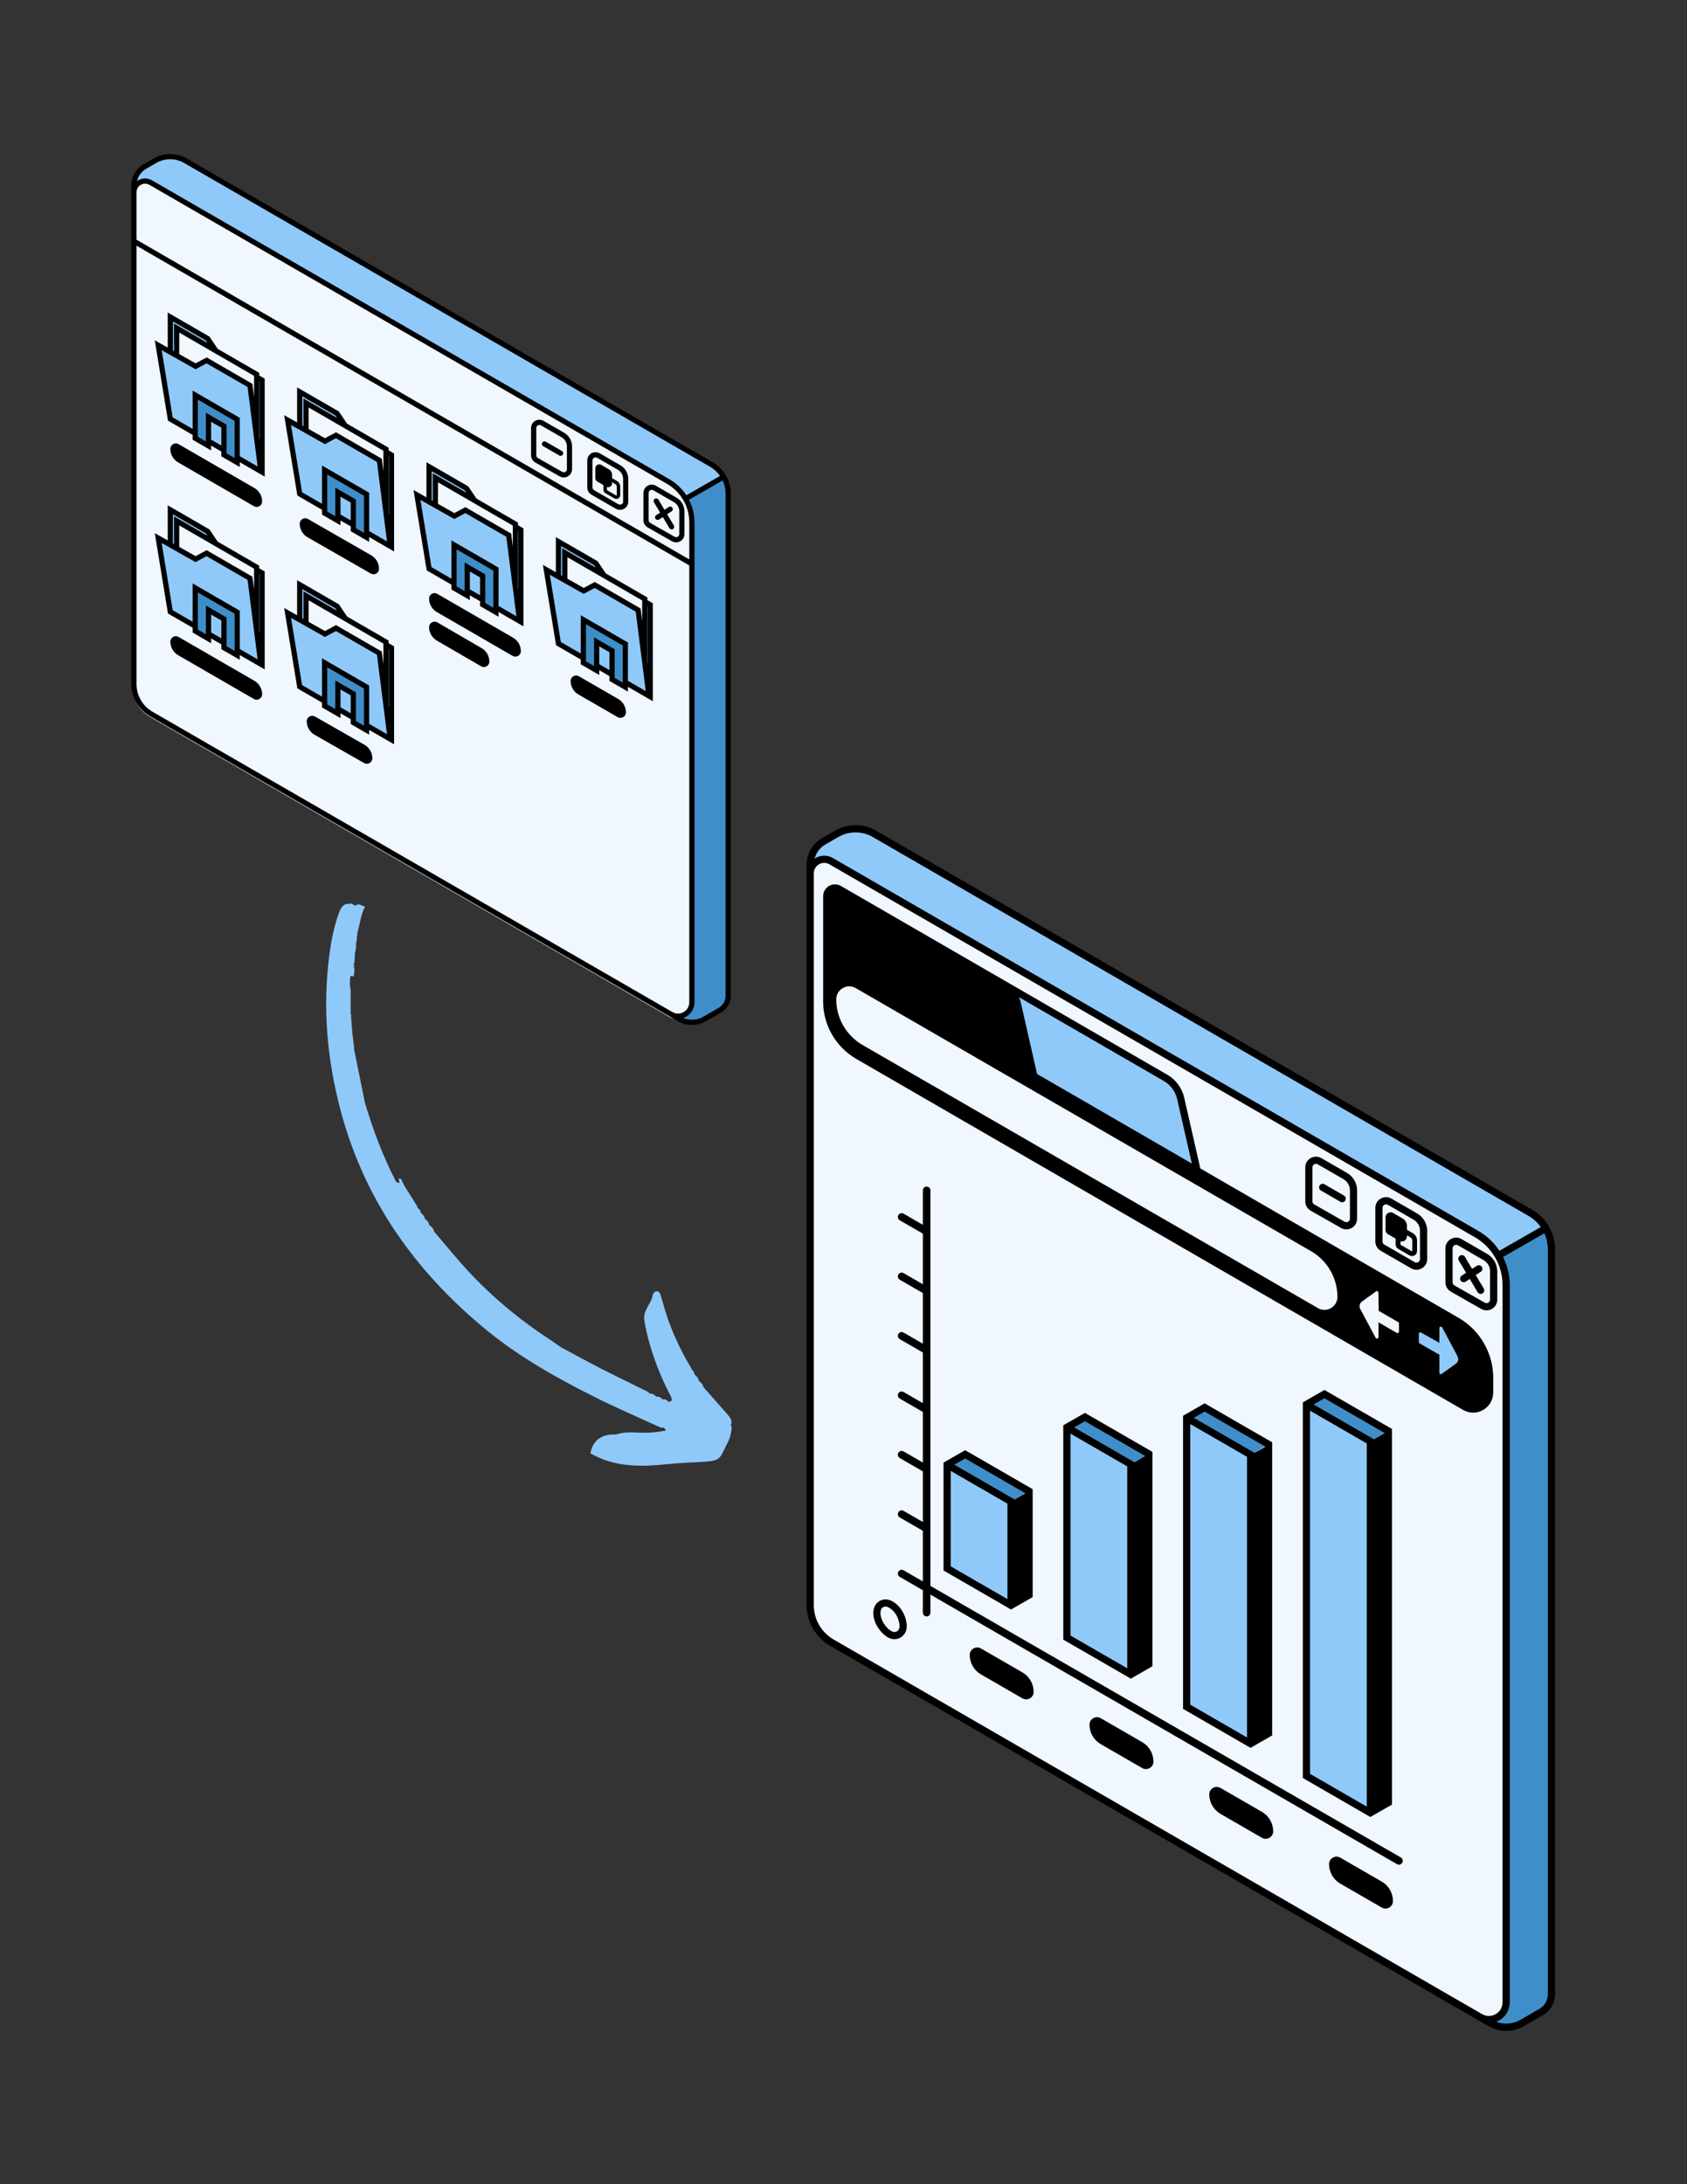 <?xml version="1.0" encoding="UTF-8"?> <svg xmlns="http://www.w3.org/2000/svg" xmlns:xlink="http://www.w3.org/1999/xlink" width="816" zoomAndPan="magnify" viewBox="0 0 612 792" height="1056" preserveAspectRatio="xMidYMid meet" version="1.0"><rect x="0" y="0" width="612" height="792" fill="#333333" stroke="none"/><defs><clipPath id="2811018526"><path d="M 47.637 55.25 L 265.137 55.25 L 265.137 371.75 L 47.637 371.75 Z M 47.637 55.25 " clip-rule="nonzero"></path></clipPath><clipPath id="e5b0867b88"><path d="M 292.625 299 L 564.125 299 L 564.125 736.461 L 292.625 736.461 Z M 292.625 299 " clip-rule="nonzero"></path></clipPath><clipPath id="5c75e5e9d2"><path d="M 118 327 L 266 327 L 266 532 L 118 532 Z M 118 327 " clip-rule="nonzero"></path></clipPath><clipPath id="6586988a66"><path d="M 128.555 323.832 L 282.203 514.027 L 228.527 557.387 L 74.883 367.195 Z M 128.555 323.832 " clip-rule="nonzero"></path></clipPath><clipPath id="6e57f217e6"><path d="M 128.555 323.832 L 282.203 514.027 L 228.527 557.387 L 74.883 367.195 Z M 128.555 323.832 " clip-rule="nonzero"></path></clipPath><clipPath id="49e6620b24"><path d="M 127 372 L 128 372 L 128 374 L 127 374 Z M 127 372 " clip-rule="nonzero"></path></clipPath><clipPath id="a871879ee8"><path d="M 128.555 323.832 L 282.203 514.027 L 228.527 557.387 L 74.883 367.195 Z M 128.555 323.832 " clip-rule="nonzero"></path></clipPath><clipPath id="290b61fb82"><path d="M 128.555 323.832 L 282.203 514.027 L 228.527 557.387 L 74.883 367.195 Z M 128.555 323.832 " clip-rule="nonzero"></path></clipPath></defs><path fill="#3f8ec9" d="M 262.535 172.902 C 263.59 174.727 264.172 176.824 264.172 179.004 L 264.172 361.066 C 264.172 362.676 263.527 364.191 262.422 365.305 C 262.055 365.676 261.633 366 261.172 366.27 L 255.633 369.469 C 255.094 369.777 254.535 370.027 253.957 370.227 C 252.809 370.609 251.598 370.77 250.402 370.691 C 249.008 370.605 247.625 370.191 246.375 369.473 L 237.09 364.109 L 154.348 235.758 C 156.582 234.23 158.641 232.473 160.391 230.344 C 164.59 225.254 166.523 218.66 170.273 213.23 C 182.84 195.047 211.809 194.414 224.094 176.035 L 244.648 183.234 Z M 262.535 172.902 " fill-opacity="1" fill-rule="nonzero"></path><path fill="#8fc9f9" d="M 154.348 235.758 L 48.578 71.684 L 48.578 67.191 C 48.578 64.754 49.715 62.473 51.617 61.008 C 51.887 60.801 52.176 60.605 52.473 60.434 L 56.219 58.266 C 57.07 57.773 57.98 57.402 58.91 57.156 C 59.375 57.031 59.844 56.941 60.316 56.879 C 60.559 56.848 60.793 56.82 61.031 56.809 C 61.273 56.797 61.504 56.781 61.746 56.781 C 61.984 56.781 62.227 56.789 62.457 56.809 C 64.125 56.914 65.773 57.402 67.27 58.266 L 258.062 168.43 C 259.953 169.523 261.48 171.07 262.527 172.895 L 244.637 183.223 L 224.082 176.023 C 211.797 194.402 182.836 195.031 170.262 213.215 C 166.512 218.648 164.578 225.242 160.379 230.332 C 158.637 232.473 156.582 234.234 154.348 235.758 Z M 154.348 235.758 " fill-opacity="1" fill-rule="nonzero"></path><path fill="#f0f7fe" d="M 250.996 189.438 L 250.996 204.477 L 250.484 364.453 C 250.484 368.324 246.297 370.742 242.945 368.805 L 54.324 259.891 C 50.453 257.656 48.066 253.523 48.066 249.055 L 48.578 87.461 L 48.578 69.719 C 48.578 66.594 51.961 64.641 54.664 66.199 L 242.453 174.625 C 247.738 177.684 250.996 183.328 250.996 189.438 Z M 250.996 189.438 " fill-opacity="1" fill-rule="nonzero"></path><path fill="#8fc9f9" d="M 93.105 136.691 L 95.09 137.836 L 95.09 171.184 L 61.797 151.934 L 57.398 125.172 L 61.797 127.648 L 61.797 114.945 L 75.344 122.773 L 78.375 127.281 L 86.055 135.371 Z M 179.918 189.664 L 172.238 181.574 L 169.207 177.062 L 155.66 169.238 L 155.66 181.953 L 151.266 179.477 L 155.66 206.238 L 188.953 225.488 L 188.953 192.141 L 186.973 190.996 Z M 235.891 219.281 L 233.906 218.137 L 226.852 216.809 L 219.172 208.719 L 216.141 204.211 L 202.598 196.383 L 202.598 209.098 L 198.199 206.621 L 202.598 233.383 L 235.891 252.633 Z M 132.98 162.52 L 125.301 154.43 L 122.27 149.918 L 108.727 142.094 L 108.727 154.809 L 104.328 152.332 L 108.727 179.09 L 142.02 198.344 L 142.02 164.996 L 140.035 163.852 Z M 86.047 205.289 L 78.367 197.199 L 75.336 192.691 L 61.789 184.863 L 61.789 197.578 L 57.395 195.102 L 61.789 221.863 L 95.082 241.113 L 95.082 207.766 L 93.105 206.609 Z M 132.98 232.438 L 125.301 224.344 L 122.27 219.836 L 108.727 212.012 L 108.727 224.723 L 104.328 222.25 L 108.727 249.008 L 142.02 268.262 L 142.02 234.91 L 140.035 233.77 Z M 132.98 232.438 " fill-opacity="1" fill-rule="nonzero"></path><path fill="#f0f7fe" d="M 64.09 118.969 L 93.105 135.746 L 93.105 157.004 L 90.695 139.77 L 74.965 130.672 L 70.945 132.82 L 64.09 128.949 Z M 157.953 183.246 L 164.812 187.117 L 168.828 184.973 L 184.559 194.066 L 186.973 211.305 L 186.973 190.043 L 157.953 173.27 Z M 204.887 200.406 L 204.887 210.395 L 211.746 214.266 L 215.762 212.117 L 231.496 221.211 L 233.906 238.449 L 233.906 217.188 Z M 111.023 156.102 L 117.883 159.973 L 121.898 157.824 L 137.629 166.922 L 140.043 184.156 L 140.043 162.898 L 111.023 146.121 C 111.023 146.121 111.023 156.102 111.023 156.102 Z M 64.09 198.875 L 70.945 202.746 L 74.965 200.598 L 90.695 209.691 L 93.105 226.922 L 93.105 205.664 L 64.09 188.887 Z M 111.023 226.02 L 117.883 229.891 L 121.898 227.742 L 137.629 236.84 L 140.043 254.074 L 140.043 232.816 L 111.023 216.039 C 111.023 216.039 111.023 226.02 111.023 226.02 Z M 111.023 226.02 " fill-opacity="1" fill-rule="nonzero"></path><path fill="#3f8ec9" d="M 86.047 152.07 L 86.047 167.703 L 81.234 164.926 L 81.234 154.535 L 75.641 151.301 C 75.641 151.301 75.641 156.949 75.641 161.691 L 70.828 158.91 C 70.828 157.84 70.828 143.281 70.828 143.281 Z M 164.699 197.566 C 164.699 197.566 164.699 212.129 164.699 213.199 L 169.512 215.977 C 169.512 211.234 169.512 205.586 169.512 205.586 L 175.105 208.82 L 175.105 219.211 L 179.918 221.988 L 179.918 206.363 Z M 211.633 224.711 C 211.633 224.711 211.633 239.277 211.633 240.344 L 216.445 243.121 C 216.445 238.379 216.445 232.734 216.445 232.734 L 222.039 235.965 L 222.039 246.355 L 226.852 249.137 L 226.852 233.504 Z M 117.762 170.418 C 117.762 170.418 117.762 184.984 117.762 186.051 L 122.574 188.832 C 122.574 184.086 122.574 178.441 122.574 178.441 L 128.168 181.676 L 128.168 192.066 L 132.98 194.844 L 132.98 179.211 Z M 70.832 213.191 C 70.832 213.191 70.832 227.758 70.832 228.824 L 75.645 231.602 C 75.645 226.859 75.645 221.211 75.645 221.211 L 81.242 224.445 L 81.242 234.836 L 86.055 237.613 L 86.055 221.984 Z M 117.762 240.336 C 117.762 240.336 117.762 254.902 117.762 255.969 L 122.574 258.75 C 122.574 254.004 122.574 248.359 122.574 248.359 L 128.168 251.594 L 128.168 261.98 L 132.98 264.762 L 132.98 249.129 Z M 117.762 240.336 " fill-opacity="1" fill-rule="nonzero"></path><g clip-path="url(#2811018526)"><path fill="#000000" d="M 258.539 167.621 L 67.746 57.461 C 64.043 55.324 59.453 55.324 55.75 57.461 L 52.008 59.617 C 49.309 61.18 47.637 64.078 47.637 67.191 L 47.637 248.043 C 47.637 252.836 50.215 257.301 54.363 259.695 L 236.609 364.926 L 245.895 370.289 C 247.465 371.199 249.234 371.652 250.996 371.652 C 252.758 371.652 254.527 371.199 256.098 370.289 L 261.637 367.094 C 263.777 365.855 265.113 363.551 265.113 361.074 L 265.113 179.008 C 265.113 174.324 262.59 169.965 258.539 167.621 Z M 52.949 61.25 L 56.691 59.09 C 59.812 57.289 63.684 57.289 66.797 59.09 L 257.59 169.25 C 259.047 170.09 260.27 171.242 261.195 172.578 L 248.996 179.59 C 247.473 177.246 245.406 175.25 242.914 173.812 L 55.141 65.387 C 53.574 64.48 51.703 64.48 50.137 65.387 C 49.984 65.473 49.848 65.574 49.703 65.676 C 50.125 63.84 51.281 62.215 52.949 61.25 Z M 49.52 69.719 C 49.52 68.594 50.102 67.582 51.078 67.02 C 51.566 66.738 52.102 66.598 52.637 66.598 C 53.176 66.598 53.707 66.738 54.199 67.02 L 241.984 175.445 C 246.969 178.328 250.062 183.684 250.062 189.438 L 250.062 202.848 L 49.52 86.918 Z M 49.52 248.043 L 49.52 89.09 L 250.055 205.02 L 250.055 363.441 C 250.055 364.918 249.293 366.238 248.016 366.977 C 246.734 367.719 245.211 367.719 243.93 366.977 L 55.305 258.066 C 51.734 256.008 49.52 252.168 49.52 248.043 Z M 263.23 361.074 C 263.23 362.879 262.258 364.559 260.695 365.461 L 255.16 368.66 C 252.898 369.965 250.156 370.117 247.781 369.121 C 248.188 368.988 248.578 368.828 248.957 368.609 C 250.828 367.527 251.945 365.594 251.945 363.441 L 251.945 189.438 C 251.945 186.539 251.238 183.727 249.949 181.219 L 262.148 174.211 C 262.844 175.688 263.23 177.324 263.23 179.004 Z M 234.949 191.238 L 243.789 196.27 C 244.258 196.535 244.77 196.668 245.281 196.668 C 245.805 196.668 246.324 196.531 246.797 196.258 C 247.738 195.707 248.301 194.734 248.301 193.648 L 248.301 185.426 C 248.301 183.387 247.203 181.484 245.434 180.461 L 237.949 176.137 C 237 175.594 235.879 175.594 234.93 176.137 C 233.988 176.68 233.422 177.656 233.422 178.75 L 233.422 188.609 C 233.426 189.695 234.008 190.699 234.949 191.238 Z M 235.309 178.75 C 235.309 178.156 235.707 177.867 235.879 177.773 C 235.98 177.715 236.188 177.613 236.453 177.613 C 236.621 177.613 236.812 177.652 237.016 177.773 L 244.5 182.098 C 245.688 182.781 246.426 184.062 246.426 185.434 L 246.426 193.656 C 246.426 194.242 246.031 194.539 245.863 194.637 C 245.691 194.734 245.242 194.934 244.73 194.641 L 235.891 189.609 C 235.535 189.406 235.316 189.027 235.316 188.621 Z M 194.184 167.699 L 203.027 172.73 C 203.492 172.996 204.004 173.129 204.516 173.129 C 205.039 173.129 205.559 172.992 206.031 172.719 C 206.973 172.168 207.535 171.195 207.535 170.109 L 207.535 161.887 C 207.535 159.848 206.438 157.945 204.668 156.922 L 197.176 152.602 C 196.238 152.059 195.105 152.059 194.16 152.602 C 193.211 153.145 192.648 154.125 192.648 155.219 L 192.648 165.078 C 192.66 166.156 193.25 167.16 194.184 167.699 Z M 194.543 155.219 C 194.543 154.625 194.941 154.332 195.113 154.238 C 195.215 154.176 195.422 154.082 195.688 154.082 C 195.859 154.082 196.047 154.117 196.25 154.238 L 203.738 158.566 C 204.926 159.246 205.664 160.527 205.664 161.898 L 205.664 170.121 C 205.664 170.711 205.273 171.008 205.102 171.102 C 204.934 171.203 204.484 171.398 203.973 171.109 L 195.133 166.074 C 194.777 165.871 194.555 165.492 194.555 165.09 L 194.555 155.219 Z M 214.551 179.363 L 223.391 184.473 C 223.867 184.746 224.383 184.883 224.902 184.883 C 225.418 184.883 225.938 184.746 226.41 184.473 C 227.359 183.93 227.922 182.949 227.922 181.859 L 227.922 173.66 C 227.922 171.621 226.82 169.719 225.055 168.695 L 217.57 164.375 C 216.629 163.832 215.5 163.824 214.551 164.375 C 213.605 164.918 213.043 165.898 213.043 166.988 L 213.043 176.754 C 213.043 177.82 213.621 178.828 214.551 179.363 Z M 214.93 166.984 C 214.93 166.391 215.328 166.102 215.5 166.004 C 215.598 165.941 215.809 165.848 216.074 165.848 C 216.242 165.848 216.434 165.887 216.637 166.004 L 224.125 170.332 C 225.312 171.012 226.051 172.297 226.051 173.668 L 226.051 181.863 C 226.051 182.457 225.652 182.75 225.484 182.844 C 225.312 182.945 224.859 183.141 224.352 182.844 L 215.512 177.734 C 215.164 177.531 214.941 177.152 214.941 176.754 L 214.941 166.984 Z M 216.668 174.59 L 218.922 175.891 L 218.922 177.633 C 218.922 178.133 219.188 178.594 219.621 178.844 L 222.906 180.738 C 223.129 180.867 223.367 180.93 223.605 180.93 C 223.848 180.93 224.086 180.867 224.309 180.738 C 224.742 180.488 225.008 180.031 225.008 179.527 L 225.008 176.488 C 225.008 175.629 224.547 174.836 223.809 174.406 L 222.055 173.395 L 222.055 172.234 C 222.055 171.375 221.594 170.578 220.855 170.148 L 218.074 168.543 C 217.641 168.293 217.113 168.293 216.68 168.543 C 216.242 168.797 215.977 169.25 215.977 169.758 L 215.977 173.383 C 215.965 173.875 216.238 174.336 216.668 174.59 Z M 223.172 175.492 C 223.523 175.695 223.746 176.078 223.746 176.488 L 223.746 179.535 C 223.746 179.602 223.707 179.641 223.676 179.66 C 223.645 179.68 223.594 179.691 223.531 179.66 L 220.246 177.766 C 220.203 177.738 220.18 177.695 220.18 177.641 L 220.18 176.586 C 220.328 176.641 220.488 176.68 220.645 176.68 C 220.887 176.68 221.125 176.617 221.348 176.488 C 221.781 176.238 222.047 175.781 222.047 175.277 L 222.047 174.848 Z M 239.477 185.883 L 237.25 182.148 C 236.984 181.699 237.129 181.125 237.57 180.859 L 237.578 180.859 C 238.023 180.594 238.602 180.738 238.863 181.184 L 241.055 184.852 L 242.621 183.836 C 243.059 183.551 243.641 183.676 243.922 184.113 C 244.207 184.547 244.082 185.129 243.645 185.414 L 242.023 186.469 L 244.461 190.543 C 244.727 190.992 244.582 191.566 244.137 191.832 C 243.691 192.098 243.113 191.949 242.852 191.508 L 240.449 187.492 L 239.086 188.383 C 238.648 188.668 238.07 188.539 237.785 188.105 C 237.5 187.668 237.629 187.086 238.062 186.805 Z M 202.918 165.172 L 197.059 161.793 C 196.609 161.535 196.453 160.957 196.711 160.504 C 196.969 160.055 197.543 159.898 197.992 160.156 L 203.852 163.535 C 204.301 163.793 204.461 164.367 204.199 164.824 C 203.941 165.273 203.367 165.43 202.918 165.172 Z M 94.047 135.203 L 78.973 126.484 L 76 122.066 L 60.848 113.312 L 60.848 126.043 L 56.148 123.391 L 60.93 152.527 L 69.887 157.707 L 69.887 159.449 L 76.578 163.32 L 76.578 161.578 L 80.293 163.727 L 80.293 165.469 L 86.988 169.34 L 86.988 167.598 L 96.023 172.82 L 96.023 137.293 L 94.043 136.148 Z M 92.16 143.875 L 91.566 139.188 L 74.98 129.602 L 70.961 131.746 L 65.027 128.398 L 65.027 120.598 L 92.168 136.289 L 92.168 143.875 Z M 62.73 116.578 L 74.68 123.48 L 75.262 124.344 L 63.148 117.336 L 63.148 127.34 L 62.738 127.105 L 62.738 116.578 Z M 76.578 159.406 L 76.578 152.93 L 80.293 155.078 L 80.293 161.551 Z M 85.105 166.074 L 82.176 164.383 L 82.176 153.992 L 74.699 149.664 L 74.699 160.055 L 71.77 158.363 L 71.77 144.902 L 85.105 152.613 Z M 69.887 141.637 L 69.887 155.531 L 62.648 151.344 L 58.645 126.965 L 70.934 133.895 L 74.945 131.754 L 89.816 140.348 L 93.461 169.156 L 86.992 165.418 L 86.992 151.523 Z M 94.145 138.387 L 94.145 159.562 L 94.043 158.781 L 94.043 138.328 Z M 64.613 167.652 C 62.871 166.645 61.797 164.781 61.797 162.766 C 61.797 161.238 63.449 160.281 64.777 161.047 L 92.273 176.945 C 94.016 177.953 95.09 179.816 95.09 181.832 C 95.09 183.359 93.434 184.316 92.109 183.551 Z M 187.914 189.492 L 172.84 180.777 L 169.863 176.355 L 154.715 167.602 L 154.715 180.336 L 150.016 177.684 L 154.797 206.82 L 163.75 211.996 L 163.75 213.742 L 170.445 217.613 L 170.445 215.871 L 174.156 218.016 L 174.156 219.762 L 180.852 223.633 L 180.852 221.887 L 189.891 227.113 L 189.891 191.586 L 187.906 190.441 Z M 186.031 198.172 L 185.438 193.48 L 168.848 183.891 L 164.824 186.039 L 158.895 182.691 L 158.895 174.891 L 186.031 190.582 Z M 156.602 170.867 L 168.551 177.773 L 169.133 178.637 L 157.012 171.633 L 157.012 181.637 L 156.602 181.402 Z M 170.449 213.695 L 170.449 207.223 L 174.164 209.371 L 174.164 215.844 Z M 178.977 220.367 L 176.047 218.672 L 176.047 208.285 L 168.57 203.957 L 168.57 214.348 L 165.641 212.656 L 165.641 199.195 L 178.977 206.906 Z M 163.758 195.938 L 163.758 209.832 L 156.52 205.645 L 152.516 181.266 L 164.805 188.191 L 168.816 186.051 L 183.688 194.648 L 187.324 223.453 L 180.859 219.715 L 180.859 205.82 Z M 188.016 192.676 L 188.016 213.859 L 187.914 213.078 L 187.914 192.625 Z M 188.953 236.117 C 188.953 237.648 187.301 238.602 185.973 237.836 L 158.477 221.938 C 156.734 220.93 155.66 219.066 155.66 217.051 C 155.66 215.523 157.316 214.566 158.641 215.332 L 186.137 231.23 C 187.883 232.242 188.953 234.102 188.953 236.117 Z M 177.531 239.895 C 177.531 241.422 175.875 242.379 174.551 241.613 L 158.484 232.285 C 156.742 231.273 155.668 229.41 155.668 227.395 C 155.668 225.867 157.32 224.914 158.648 225.68 L 174.715 235.008 C 176.449 236.016 177.531 237.879 177.531 239.895 Z M 234.848 216.641 L 219.773 207.926 L 216.801 203.504 L 201.648 194.75 L 201.648 207.48 L 196.949 204.828 L 201.73 233.965 L 210.688 239.145 L 210.688 240.887 L 217.379 244.758 L 217.379 243.016 L 221.094 245.164 L 221.094 246.906 L 227.789 250.777 L 227.789 249.035 L 236.824 254.258 L 236.824 218.738 L 234.844 217.594 Z M 232.965 225.316 L 232.371 220.625 L 215.781 211.039 L 211.758 213.184 L 205.828 209.836 L 205.828 202.039 L 232.965 217.727 Z M 203.535 198.016 L 215.484 204.918 L 216.066 205.781 L 203.949 198.777 L 203.949 208.781 L 203.535 208.551 Z M 217.387 240.844 L 217.387 234.367 L 221.102 236.516 L 221.102 242.988 Z M 225.914 247.512 L 222.98 245.82 L 222.98 235.43 L 215.504 231.102 L 215.504 241.492 L 212.574 239.801 L 212.574 226.34 L 225.914 234.055 Z M 210.691 223.082 L 210.691 236.977 L 203.453 232.789 L 199.449 208.41 L 211.742 215.34 L 215.75 213.199 L 230.625 221.793 L 234.262 250.602 L 227.793 246.863 L 227.793 232.973 Z M 234.949 219.824 L 234.949 241.008 L 234.848 240.223 L 234.848 219.773 Z M 227.074 258.324 C 227.074 259.855 225.418 260.809 224.094 260.043 L 209.828 251.812 C 208.086 250.805 207.012 248.941 207.012 246.926 C 207.012 245.395 208.664 244.441 209.992 245.207 L 224.258 253.438 C 226 254.445 227.074 256.309 227.074 258.324 Z M 140.984 162.348 L 125.91 153.633 L 122.934 149.211 L 107.785 140.457 L 107.785 153.191 L 103.086 150.539 L 107.867 179.672 L 116.82 184.852 L 116.82 186.594 L 123.516 190.465 L 123.516 188.723 L 127.23 190.871 L 127.23 192.613 L 133.922 196.484 L 133.922 194.742 L 142.961 199.965 L 142.961 164.438 L 140.977 163.297 L 140.977 162.348 Z M 139.094 171.027 L 138.5 166.34 L 121.91 156.754 L 117.887 158.898 L 111.957 155.551 L 111.957 147.75 L 139.094 163.441 Z M 109.664 143.723 L 121.613 150.625 L 122.195 151.492 L 110.078 144.488 L 110.078 154.492 L 109.664 154.258 C 109.664 154.258 109.664 143.723 109.664 143.723 Z M 123.516 186.551 L 123.516 180.078 L 127.23 182.223 L 127.23 188.699 Z M 132.043 193.219 L 129.109 191.527 L 129.109 181.137 L 121.633 176.812 L 121.633 187.203 L 118.703 185.508 L 118.703 172.051 L 132.043 179.762 Z M 116.82 168.789 L 116.82 182.684 L 109.582 178.496 L 105.578 154.117 L 117.871 161.047 L 121.879 158.906 L 136.754 167.5 L 140.395 196.309 L 133.93 192.57 L 133.93 178.676 Z M 141.078 165.531 L 141.078 186.707 L 140.977 185.926 L 140.977 165.473 Z M 111.547 194.801 C 109.805 193.789 108.73 191.926 108.73 189.91 C 108.73 188.383 110.387 187.43 111.711 188.191 L 134.688 201.363 C 136.43 202.371 137.504 204.234 137.504 206.25 C 137.504 207.777 135.848 208.73 134.523 207.969 Z M 94.047 205.121 L 78.973 196.402 L 76 191.98 L 60.848 183.227 L 60.848 195.961 L 56.148 193.309 L 60.93 222.445 L 69.887 227.625 L 69.887 229.367 L 76.578 233.238 L 76.578 231.496 L 80.293 233.641 L 80.293 235.387 L 86.988 239.258 L 86.988 237.516 L 96.023 242.738 L 96.023 207.211 L 94.043 206.066 L 94.043 205.121 Z M 92.16 213.793 L 91.566 209.105 L 74.98 199.516 L 70.961 201.664 L 65.027 198.316 L 65.027 190.516 L 92.168 206.207 L 92.168 213.793 Z M 62.73 186.492 L 74.68 193.398 L 75.262 194.262 L 63.141 187.258 L 63.141 197.262 L 62.73 197.027 C 62.73 197.027 62.73 186.492 62.73 186.492 Z M 76.578 229.324 L 76.578 222.848 L 80.293 224.996 L 80.293 231.469 Z M 85.105 235.992 L 82.176 234.301 L 82.176 223.91 L 74.699 219.582 L 74.699 229.973 L 71.773 228.281 L 71.773 214.82 L 85.113 222.531 L 85.113 235.992 Z M 69.887 211.562 L 69.887 225.457 L 62.648 221.27 L 58.645 196.891 L 70.934 203.82 L 74.945 201.676 L 89.816 210.273 L 93.461 239.082 L 86.992 235.34 L 86.992 221.445 Z M 94.145 208.305 L 94.145 229.48 L 94.043 228.695 L 94.043 208.246 Z M 95.09 251.742 C 95.09 253.273 93.434 254.227 92.109 253.461 L 64.613 237.566 C 62.871 236.555 61.797 234.691 61.797 232.676 C 61.797 231.148 63.449 230.195 64.777 230.957 L 92.273 246.855 C 94.012 247.867 95.09 249.73 95.09 251.742 Z M 140.984 232.266 L 125.91 223.551 L 122.934 219.129 L 107.785 210.375 L 107.785 223.105 L 103.086 220.453 L 107.867 249.59 L 116.82 254.77 L 116.82 256.512 L 123.516 260.383 L 123.516 258.641 L 127.23 260.789 L 127.23 262.531 L 133.922 266.402 L 133.922 264.66 L 142.961 269.883 L 142.961 234.355 L 140.977 233.215 L 140.977 232.266 Z M 139.094 240.945 L 138.5 236.258 L 121.91 226.668 L 117.887 228.816 L 111.957 225.469 L 111.957 217.668 L 139.094 233.359 Z M 109.664 213.641 L 121.613 220.543 L 122.195 221.41 L 110.078 214.402 L 110.078 224.41 L 109.664 224.176 C 109.664 224.176 109.664 213.641 109.664 213.641 Z M 123.516 256.469 L 123.516 249.996 L 127.23 252.141 L 127.23 258.617 Z M 132.043 263.137 L 129.109 261.445 L 129.109 251.055 L 121.633 246.73 L 121.633 257.117 L 118.703 255.426 L 118.703 241.969 L 132.043 249.672 Z M 116.82 238.707 L 116.82 252.602 L 109.582 248.414 L 105.578 224.035 L 117.871 230.965 L 121.879 228.824 L 136.754 237.418 L 140.395 266.227 L 133.93 262.488 L 133.93 248.594 Z M 141.078 235.449 L 141.078 256.625 L 140.977 255.844 L 140.977 235.391 Z M 135.074 274.969 C 135.074 276.496 133.418 277.449 132.09 276.688 L 114.098 266.422 C 112.355 265.41 111.281 263.547 111.281 261.535 C 111.281 260.004 112.938 259.051 114.262 259.816 L 132.258 270.078 C 134 271.09 135.074 272.953 135.074 274.969 Z M 135.074 274.969 " fill-opacity="1" fill-rule="nonzero"></path></g><path fill="#3f8ec9" d="M 560.793 445.375 C 562.105 447.648 562.832 450.27 562.832 452.988 L 562.832 723.082 C 562.832 725.094 562.027 726.98 560.645 728.371 C 560.184 728.836 559.656 729.238 559.082 729.578 L 552.176 733.562 C 551.504 733.949 550.805 734.266 550.086 734.508 C 548.652 734.988 547.141 735.184 545.645 735.086 C 543.906 734.973 542.184 734.465 540.621 733.562 L 529.047 726.875 L 425.848 523.781 C 428.637 521.875 431.199 519.684 433.391 517.035 C 438.629 510.676 441.039 502.457 445.719 495.684 C 461.398 472.996 497.527 472.207 512.84 449.281 L 538.477 458.262 Z M 560.793 445.375 " fill-opacity="1" fill-rule="nonzero"></path><path fill="#8fc9f9" d="M 425.848 523.781 L 293.926 319.109 L 293.926 313.504 C 293.926 310.461 295.344 307.617 297.723 305.793 C 298.062 305.531 298.422 305.293 298.797 305.074 L 303.473 302.375 C 304.539 301.762 305.668 301.297 306.828 300.992 C 307.406 300.836 307.992 300.723 308.586 300.641 C 308.883 300.605 309.18 300.57 309.477 300.555 C 309.773 300.539 310.074 300.527 310.371 300.527 C 310.668 300.527 310.965 300.539 311.262 300.555 C 313.34 300.688 315.395 301.297 317.258 302.375 L 555.227 439.797 C 557.578 441.16 559.484 443.094 560.793 445.367 L 538.477 458.254 L 512.84 449.273 C 497.516 472.199 461.391 472.996 445.719 495.676 C 441.031 502.449 438.629 510.668 433.391 517.023 C 431.199 519.684 428.637 521.875 425.848 523.781 Z M 425.848 523.781 " fill-opacity="1" fill-rule="nonzero"></path><path fill="#f0f7fe" d="M 301.516 312.27 L 535.734 447.527 C 542.332 451.336 546.398 458.375 546.398 466 L 546.398 726.027 C 546.398 730.855 541.172 733.871 536.992 731.457 L 301.723 595.598 C 296.898 592.809 293.918 587.66 293.918 582.082 L 293.918 316.652 C 293.926 312.762 298.141 310.32 301.516 312.27 Z M 301.516 312.27 " fill-opacity="1" fill-rule="nonzero"></path><path fill="#8fc9f9" d="M 363.629 356.617 L 422.859 390.863 C 425.629 392.461 427.613 395.156 428.324 398.277 C 429.363 402.855 430.41 407.449 431.453 412.027 C 432.719 417.605 437.316 427.574 427.293 426.141 C 424.73 425.773 422.387 424.531 420.09 423.332 C 414.074 420.211 407.93 417.285 401.453 415.316 C 394.863 413.324 387.957 412.336 381.574 409.746 C 376.574 407.719 372.012 404.754 367.711 401.492 C 361.129 396.5 354.863 390.414 352.352 382.547 C 350.246 375.922 351.121 368.402 354.695 362.43 M 343.594 531.102 L 343.594 568.723 L 366.785 582.109 L 366.785 544.488 Z M 387.039 517.586 L 387.039 593.805 L 410.227 607.191 L 410.227 530.969 Z M 430.492 514.113 L 430.492 618.883 L 453.68 632.266 L 453.68 527.5 Z M 473.934 509.27 L 473.934 643.965 L 497.125 657.352 L 497.125 522.656 Z M 473.934 509.27 " fill-opacity="1" fill-rule="nonzero"></path><path fill="#3f8ec9" d="M 503.664 518.895 L 497.125 522.656 L 473.934 509.27 L 480.473 505.512 Z M 430.492 514.113 L 453.68 527.5 L 460.219 523.738 L 437.027 510.355 Z M 387.039 517.586 L 410.227 530.969 L 416.766 527.211 L 393.578 513.824 Z M 343.594 531.102 L 366.785 544.488 L 373.324 540.727 L 350.133 527.34 Z M 343.594 531.102 " fill-opacity="1" fill-rule="nonzero"></path><g clip-path="url(#e5b0867b88)"><path fill="#000000" d="M 555.863 438.68 L 317.895 301.246 C 313.246 298.562 307.469 298.562 302.816 301.246 L 298.141 303.945 C 294.742 305.914 292.625 309.578 292.625 313.504 L 292.625 582.074 C 292.625 588.098 295.867 593.711 301.078 596.719 L 528.398 727.996 L 539.973 734.684 C 541.957 735.828 544.176 736.398 546.398 736.398 C 548.617 736.398 550.84 735.828 552.824 734.684 L 559.727 730.695 C 562.438 729.133 564.125 726.211 564.125 723.082 L 564.125 452.98 C 564.133 447.098 560.969 441.617 555.863 438.68 Z M 299.441 306.203 L 304.121 303.5 C 307.965 301.281 312.746 301.281 316.602 303.5 L 554.57 440.926 C 556.328 441.938 557.812 443.32 558.949 444.93 L 543.949 453.543 C 542.043 450.648 539.477 448.18 536.391 446.391 L 302.172 311.141 C 300.176 309.988 297.801 309.988 295.809 311.141 C 295.703 311.203 295.613 311.273 295.508 311.336 C 296.086 309.203 297.484 307.332 299.441 306.203 Z M 295.23 582.074 L 295.23 316.652 C 295.23 315.285 295.93 314.07 297.109 313.391 C 297.695 313.047 298.34 312.883 298.988 312.883 C 299.637 312.883 300.281 313.047 300.867 313.391 L 535.086 448.645 C 541.266 452.211 545.094 458.855 545.094 465.992 L 545.094 726.02 C 545.094 727.82 544.168 729.422 542.613 730.32 C 541.059 731.223 539.203 731.223 537.641 730.32 L 302.379 594.469 C 297.965 591.918 295.23 587.172 295.23 582.074 Z M 561.527 723.074 C 561.527 725.277 560.34 727.332 558.434 728.434 L 551.527 732.418 C 548.844 733.965 545.609 734.184 542.762 733.109 C 543.156 732.961 543.539 732.797 543.914 732.578 C 546.285 731.203 547.699 728.754 547.699 726.02 L 547.699 466 C 547.699 462.406 546.836 458.918 545.254 455.805 L 560.242 447.195 C 561.066 448.984 561.52 450.961 561.52 453 L 561.52 723.074 Z M 541.711 504.898 L 541.711 499.625 C 541.711 490.68 536.906 482.34 529.16 477.863 L 435.445 423.684 L 429.59 397.98 C 428.805 394.516 426.582 391.508 423.508 389.727 L 364.285 355.488 L 305.055 321.25 C 303.707 320.473 302.109 320.473 300.762 321.25 C 299.418 322.027 298.613 323.418 298.613 324.965 L 298.613 363.156 C 298.613 371.707 303.211 379.672 310.613 383.953 L 530.762 511.238 C 531.906 511.902 533.164 512.234 534.414 512.234 C 535.664 512.234 536.922 511.902 538.066 511.246 C 540.348 509.906 541.711 507.547 541.711 504.898 Z M 427.055 398.566 L 432.379 421.91 L 376.227 389.438 L 370.367 363.73 C 370.203 362.996 369.957 362.281 369.66 361.598 L 422.211 391.98 C 424.66 393.406 426.426 395.801 427.055 398.566 Z M 526.32 468.352 L 537.352 474.629 C 537.953 474.969 538.617 475.145 539.273 475.145 C 539.945 475.145 540.621 474.969 541.23 474.613 C 542.438 473.902 543.164 472.652 543.164 471.246 L 543.164 460.988 C 543.164 458.402 541.773 455.98 539.527 454.688 L 530.191 449.293 C 528.977 448.594 527.527 448.594 526.301 449.293 C 525.086 449.992 524.363 451.25 524.363 452.656 L 524.363 464.961 C 524.363 466.367 525.113 467.66 526.32 468.352 Z M 526.957 452.668 C 526.957 451.992 527.414 451.66 527.605 451.547 C 527.719 451.477 527.953 451.371 528.25 451.371 C 528.445 451.371 528.66 451.418 528.891 451.547 L 538.227 456.941 C 539.668 457.773 540.559 459.328 540.559 460.988 L 540.559 471.246 C 540.559 471.918 540.113 472.25 539.922 472.355 C 539.727 472.469 539.223 472.695 538.637 472.363 L 527.605 466.086 C 527.203 465.859 526.957 465.43 526.957 464.969 Z M 475.48 438.992 L 486.512 445.27 C 487.117 445.609 487.781 445.785 488.434 445.785 C 489.109 445.785 489.781 445.609 490.395 445.254 C 491.609 444.543 492.324 443.293 492.324 441.887 L 492.324 431.633 C 492.324 429.043 490.926 426.621 488.688 425.328 L 479.352 419.934 C 478.137 419.234 476.688 419.234 475.465 419.934 C 474.25 420.633 473.523 421.891 473.523 423.297 L 473.523 435.602 C 473.516 437.008 474.266 438.301 475.48 438.992 Z M 476.117 423.309 C 476.117 422.633 476.574 422.301 476.766 422.188 C 476.879 422.117 477.117 422.012 477.414 422.012 C 477.605 422.012 477.824 422.059 478.051 422.188 L 487.387 427.582 C 488.828 428.414 489.719 429.969 489.719 431.633 L 489.719 441.887 C 489.719 442.559 489.273 442.891 489.082 442.996 C 488.891 443.109 488.375 443.336 487.797 443.004 L 476.766 436.727 C 476.363 436.5 476.117 436.074 476.117 435.609 Z M 500.883 453.531 L 511.914 459.906 C 512.527 460.254 513.191 460.43 513.855 460.43 C 514.52 460.43 515.191 460.254 515.805 459.906 C 517.02 459.207 517.746 457.949 517.746 456.539 L 517.746 446.309 C 517.746 443.723 516.355 441.301 514.109 440.008 L 504.773 434.613 C 503.559 433.914 502.098 433.914 500.883 434.613 C 499.668 435.312 498.941 436.57 498.941 437.977 L 498.941 450.156 C 498.934 451.555 499.684 452.84 500.883 453.531 Z M 501.539 437.988 C 501.539 437.312 501.992 436.98 502.184 436.867 C 502.297 436.797 502.535 436.691 502.832 436.691 C 503.023 436.691 503.242 436.738 503.469 436.867 L 512.805 442.262 C 514.246 443.094 515.141 444.648 515.141 446.309 L 515.141 456.539 C 515.141 457.215 514.684 457.547 514.492 457.66 C 514.301 457.773 513.785 457.992 513.207 457.66 L 502.176 451.285 C 501.781 451.059 501.531 450.629 501.531 450.168 Z M 503.539 447.543 L 506.312 449.145 L 506.312 451.27 C 506.312 451.914 506.66 452.527 507.23 452.852 L 511.32 455.211 C 511.609 455.379 511.922 455.457 512.238 455.457 C 512.551 455.457 512.867 455.379 513.156 455.211 C 513.723 454.879 514.074 454.293 514.074 453.629 L 514.074 449.832 C 514.074 448.73 513.48 447.711 512.535 447.16 L 510.395 445.918 L 510.395 444.52 C 510.395 443.418 509.797 442.395 508.855 441.844 L 505.383 439.84 C 504.816 439.508 504.125 439.508 503.559 439.84 C 502.988 440.172 502.641 440.758 502.641 441.422 L 502.641 445.941 C 502.621 446.609 502.973 447.219 503.539 447.543 Z M 511.652 448.672 C 512.07 448.914 512.324 449.363 512.324 449.844 L 512.324 453.637 C 512.324 453.656 512.324 453.691 512.281 453.715 C 512.23 453.742 512.203 453.723 512.184 453.715 L 508.094 451.355 C 508.066 451.336 508.051 451.312 508.051 451.277 L 508.051 450.086 C 508.215 450.133 508.383 450.168 508.547 450.168 C 508.863 450.168 509.18 450.086 509.465 449.922 C 510.035 449.59 510.383 449.004 510.383 448.34 L 510.383 447.945 Z M 531.863 461.523 L 529.211 457.074 C 528.844 456.461 529.047 455.656 529.668 455.297 C 530.277 454.93 531.074 455.133 531.441 455.746 L 534.047 460.105 L 535.777 458.98 C 536.379 458.586 537.184 458.762 537.57 459.363 L 537.57 459.371 C 537.961 459.977 537.789 460.781 537.184 461.164 L 535.359 462.344 L 538.27 467.215 C 538.637 467.828 538.434 468.633 537.824 469 C 537.211 469.367 536.414 469.164 536.047 468.555 L 533.191 463.762 L 531.703 464.73 C 531.102 465.125 530.297 464.949 529.902 464.348 L 529.895 464.34 C 529.5 463.734 529.676 462.941 530.277 462.547 Z M 486.258 435.766 L 479.18 431.676 C 478.559 431.316 478.34 430.52 478.707 429.898 C 479.066 429.277 479.859 429.059 480.488 429.426 L 487.57 433.52 C 488.191 433.879 488.41 434.672 488.043 435.293 C 487.676 435.914 486.879 436.133 486.258 435.766 Z M 508.891 674.742 C 508.891 675.816 507.727 676.488 506.793 675.957 L 337.535 578.207 L 337.535 584.766 C 337.535 585.824 336.391 586.488 335.473 585.953 C 335.047 585.711 334.785 585.254 334.785 584.766 L 334.785 576.625 L 326.41 571.793 C 325.98 571.547 325.719 571.082 325.719 570.594 C 325.719 569.527 326.871 568.863 327.789 569.395 L 334.785 573.434 L 334.785 555.074 L 326.41 550.238 C 325.98 549.996 325.719 549.539 325.719 549.043 C 325.719 547.977 326.871 547.309 327.789 547.844 L 334.785 551.883 L 334.785 533.523 L 326.41 528.688 C 325.98 528.441 325.719 527.98 325.719 527.488 C 325.719 526.422 326.871 525.758 327.789 526.293 L 334.785 530.332 L 334.785 511.973 L 326.41 507.137 C 325.98 506.891 325.719 506.438 325.719 505.938 C 325.719 504.871 326.871 504.207 327.789 504.742 L 334.785 508.781 L 334.785 490.418 L 326.41 485.586 C 325.98 485.34 325.719 484.875 325.719 484.387 C 325.719 483.32 326.871 482.656 327.789 483.188 L 334.785 487.227 L 334.785 468.867 L 326.41 464.031 C 325.98 463.789 325.719 463.332 325.719 462.836 C 325.719 461.77 326.871 461.105 327.789 461.637 L 334.785 465.676 L 334.785 447.316 L 326.41 442.48 C 325.98 442.234 325.719 441.773 325.719 441.285 C 325.719 440.215 326.871 439.551 327.789 440.086 L 334.785 444.125 L 334.785 431.621 C 334.785 430.562 335.93 429.898 336.848 430.434 C 337.273 430.68 337.535 431.133 337.535 431.621 L 337.535 575.051 L 508.191 673.527 C 508.617 673.777 508.891 674.242 508.891 674.742 Z M 374.984 613.477 C 374.984 615.566 372.719 616.879 370.91 615.828 L 355.867 607.148 C 353.352 605.688 351.793 603.004 351.793 600.094 C 351.793 598.004 354.059 596.691 355.867 597.742 L 370.91 606.422 C 373.43 607.883 374.984 610.566 374.984 613.477 Z M 418.438 638.762 C 418.438 640.852 416.172 642.164 414.363 641.113 L 399.32 632.434 C 396.801 630.973 395.246 628.289 395.246 625.379 C 395.246 623.289 397.512 621.977 399.32 623.027 L 414.363 631.707 C 416.879 633.16 418.438 635.852 418.438 638.762 Z M 461.879 664.047 C 461.879 666.137 459.617 667.449 457.805 666.398 L 442.762 657.719 C 440.246 656.258 438.691 653.574 438.691 650.664 C 438.691 648.574 440.953 647.262 442.762 648.312 L 457.805 656.992 C 460.324 658.445 461.879 661.137 461.879 664.047 Z M 505.332 689.332 C 505.332 691.422 503.066 692.734 501.258 691.684 L 486.215 683.004 C 483.699 681.543 482.141 678.859 482.141 675.949 C 482.141 673.859 484.406 672.547 486.215 673.594 L 501.258 682.277 C 503.777 683.73 505.332 686.422 505.332 689.332 Z M 323.508 580.527 C 322.02 579.746 320.336 579.758 319.016 580.559 C 317.617 581.41 316.82 582.965 316.82 584.844 C 316.82 588.656 319.555 592.258 322.125 593.727 C 322.895 594.164 323.707 594.383 324.504 594.383 C 325.254 594.383 326 594.184 326.68 593.789 C 328.078 592.977 328.945 591.418 328.945 589.73 C 328.945 586.672 327.238 582.484 323.508 580.527 Z M 325.371 591.543 C 324.785 591.883 324.094 591.855 323.402 591.465 C 321.438 590.352 319.406 587.562 319.406 584.844 C 319.406 583.883 319.738 583.148 320.352 582.781 C 320.613 582.625 320.91 582.547 321.227 582.547 C 321.566 582.547 321.934 582.641 322.293 582.824 C 325.266 584.383 326.34 587.809 326.34 589.73 C 326.348 590.5 325.973 591.191 325.371 591.543 Z M 410.227 608.688 L 418.07 604.184 L 418.07 526.457 L 393.578 512.32 L 385.734 516.824 L 385.734 594.539 L 408.969 607.953 Z M 408.934 604.938 L 388.348 593.055 L 388.348 519.84 L 408.934 531.723 Z M 389.652 517.586 L 393.578 515.328 L 415.465 527.961 L 411.531 530.219 Z M 461.512 629.27 L 461.512 522.996 L 437.02 508.859 L 429.18 513.359 L 429.18 619.641 L 451.715 632.652 L 453.672 633.781 Z M 458.918 524.492 L 458.918 524.676 C 457.77 525.348 456.129 526.23 454.984 526.824 L 454.984 526.746 L 433.094 514.113 L 437.027 511.855 Z M 431.793 618.129 L 431.793 516.359 L 452.379 528.242 L 452.379 630.012 Z M 497.125 658.855 L 504.965 654.352 L 504.965 518.145 L 480.473 504.008 L 472.633 508.508 L 472.633 644.707 L 495.98 658.191 Z M 502.359 519.648 L 498.426 521.902 L 476.539 509.27 L 480.465 507.016 Z M 495.832 655.094 L 475.246 643.203 L 475.246 511.516 L 495.832 523.398 Z M 366.785 583.613 L 374.625 579.109 L 374.625 539.984 L 350.133 525.848 L 342.293 530.348 L 342.293 569.473 L 364.941 582.547 Z M 372.02 541.48 L 368.086 543.734 L 346.199 531.102 L 350.125 528.844 Z M 344.898 567.969 L 344.898 533.355 L 365.48 545.238 L 365.48 579.852 Z M 344.898 567.969 " fill-opacity="1" fill-rule="nonzero"></path></g><path fill="#8fc9f9" d="M 528.156 494.484 L 523.023 498.191 C 522.664 498.453 522.168 498.191 522.168 497.754 L 522.168 491.25 L 514.98 487.098 C 514.816 487 514.711 486.816 514.711 486.625 L 514.711 483.652 C 514.711 483.242 515.156 482.98 515.516 483.18 L 522.168 486.93 L 522.168 481.59 C 522.168 481.027 522.918 480.836 523.191 481.336 L 528.777 491.816 C 529.258 492.746 528.996 493.883 528.156 494.484 Z M 528.156 494.484 " fill-opacity="1" fill-rule="nonzero"></path><path fill="#f0f7fe" d="M 507.516 479.895 L 507.516 482.848 C 507.516 483.266 507.062 483.531 506.703 483.32 L 500.086 479.48 L 500.07 484.832 C 500.07 485.391 499.316 485.586 499.047 485.086 L 493.453 474.621 C 492.965 473.703 493.227 472.566 494.066 471.961 L 499.203 468.254 C 499.562 468.004 500.062 468.246 500.062 468.684 L 500.141 475.301 L 507.238 479.422 C 507.414 479.527 507.516 479.699 507.516 479.895 Z M 475.637 453.699 L 310.43 358.293 C 307.293 356.477 303.367 358.75 303.367 362.367 C 303.367 369.195 307.012 375.508 312.922 378.926 L 478.121 474.332 C 481.258 476.152 485.184 473.879 485.184 470.258 C 485.184 463.43 481.547 457.117 475.637 453.699 Z M 475.637 453.699 " fill-opacity="1" fill-rule="nonzero"></path><g clip-path="url(#5c75e5e9d2)"><g clip-path="url(#6586988a66)"><g clip-path="url(#6e57f217e6)"><path fill="#8fc9f9" d="M 129.434 328.113 C 129.219 328.125 129.062 328.23 128.957 328.418 C 128.215 328.391 127.848 327.242 126.926 327.742 C 124.617 327.492 123.707 329.027 123.035 330.828 C 121.16 335.879 120.148 341.129 119.457 346.449 C 117 365.496 118.633 384.18 123.594 402.77 C 132.25 435.227 150.684 461.055 176.281 482.121 C 188.145 491.887 201.492 499.398 215.188 506.293 C 223.238 510.344 231.504 513.895 239.688 517.652 C 240.039 517.656 240.387 517.656 240.742 517.66 C 241.004 517.961 241.391 518.219 241.48 518.562 C 241.48 518.562 241.48 518.562 241.48 518.578 C 241.547 518.848 241.16 518.941 240.863 518.809 C 237.418 519.578 233.922 519.598 230.43 519.43 C 228.035 519.316 225.703 519.383 223.422 520.156 C 218.273 519.867 215.012 522.352 214.176 526.984 C 223.09 532.133 232.684 531.91 242.426 530.883 C 246.047 530.504 249.684 530.371 253.32 530.18 C 262.027 529.734 260.738 529.309 264.016 523.016 C 264.75 521.609 265.148 520.055 265.379 518.473 C 265.465 517.891 265.492 517.344 265.098 516.859 C 265.848 515.207 264.906 514.016 263.93 512.895 C 261.031 509.566 258.098 506.281 255.176 502.977 C 254.988 501.941 254.266 501.289 253.508 500.668 C 253.359 499.625 252.617 498.977 251.918 498.312 C 251.934 497.555 251.336 497.105 250.992 496.531 C 246.344 488.777 242.633 480.617 240.324 471.844 C 240.152 471.184 239.922 470.539 239.723 469.887 C 239.488 469.109 239.227 468.227 238.305 468.207 C 237.605 468.188 236.93 468.895 236.836 469.484 C 236.406 472.09 234.453 474.004 233.82 476.484 C 233.535 477.586 233.727 478.711 233.938 479.855 C 235.539 488.672 238.66 496.965 242.633 504.965 C 242.988 505.676 243.461 506.352 243.66 507.113 C 243.887 508 243.191 508.258 242.441 508.328 C 241.957 507.555 241.273 507.281 240.398 507.453 C 239.82 506.836 239.211 506.285 238.262 506.504 C 238.207 506.277 238.074 506.215 237.863 506.301 C 237.328 505.695 236.738 505.223 235.852 505.379 C 235.398 505.047 234.984 504.648 234.48 504.402 C 229 501.672 223.477 499.039 218.023 496.25 C 213.074 493.719 208.211 491.039 203.316 488.418 C 202.105 487.566 200.934 486.676 199.699 485.883 C 187.73 478.074 176.875 468.941 167.414 458.211 C 164.039 454.375 160.781 450.441 157.473 446.551 C 157.289 445.457 156.492 444.816 155.707 444.16 C 155.555 443.109 154.809 442.488 154.066 441.855 C 153.992 440.844 153.234 440.293 152.602 439.652 C 152.613 438.98 152.234 438.555 151.703 438.227 C 151.691 437.98 151.57 437.82 151.336 437.742 C 151.336 436.996 150.762 436.543 150.438 435.969 C 148.84 433.113 146.742 430.562 145.496 427.508 C 145.117 427.453 144.426 426.812 144.77 428 C 144.992 428.797 144.844 428.977 144.566 428.934 C 144.328 428.895 143.988 428.691 143.711 428.562 C 138.957 419.395 135.359 409.766 132.398 399.895 C 132.207 398.953 132.012 398.008 131.82 397.066 C 130.688 391.445 129.543 385.816 128.402 380.199 C 128.508 379.984 128.527 379.781 128.48 379.59 C 128.441 379.457 128.379 379.332 128.281 379.215 C 128.453 378.863 128.402 378.543 128.156 378.254 C 128.34 377.906 128.293 377.586 128.031 377.297 C 128.23 376.949 128.18 376.629 127.918 376.332 C 128.113 375.984 128.082 375.66 127.812 375.367 C 128.023 375.023 127.984 374.703 127.715 374.41 L 127.715 374.398 C 127.926 374.066 127.895 373.742 127.629 373.457 L 127.625 373.438 C 127.617 373.125 127.594 372.809 127.551 372.496 L 127.547 372.465 C 127.754 372.133 127.738 371.82 127.473 371.523 L 127.469 371.488 C 127.68 371.156 127.66 370.848 127.395 370.547 L 127.391 370.516 C 127.391 370.516 127.395 370.504 127.395 370.504 C 127.395 370.504 127.391 370.516 127.391 370.516 C 127.613 370.188 127.59 369.867 127.324 369.57 L 127.32 369.551 C 127.543 369.219 127.52 368.902 127.254 368.602 L 127.254 368.59 C 127.473 368.254 127.453 367.93 127.195 367.625 C 127.195 364.648 127.203 361.676 127.203 358.695 C 126.715 357.145 127.012 355.566 127.086 354.004 C 127.258 353.926 127.418 353.898 127.582 353.898 C 127.832 353.891 128.062 353.961 128.297 354.121 C 128.48 352.949 128.75 351.789 128.387 350.605 C 128.242 350.254 128.152 349.898 128.211 349.512 C 128.27 349.871 128.32 350.238 128.387 350.605 C 128.52 350.242 128.605 349.883 128.285 349.59 C 128.676 349.137 128.719 348.629 128.543 348.066 C 128.801 347.781 128.859 347.477 128.617 347.148 C 128.797 346.797 128.875 346.449 128.645 346.09 C 128.758 345.93 128.809 345.762 128.746 345.555 C 129.129 344.445 129.262 343.312 129.121 342.145 C 129.348 341.348 129.598 340.551 129.391 339.703 C 129.723 339.25 129.668 338.723 129.66 338.207 C 130.559 335.062 130.875 331.77 132.438 328.652 C 131.211 328.633 130.508 327.504 129.434 328.113 Z M 237.418 506.812 C 237.41 506.805 237.41 506.805 237.406 506.797 C 237.398 506.805 237.406 506.812 237.406 506.812 C 237.398 506.805 237.402 506.793 237.402 506.793 C 237.402 506.793 237.406 506.797 237.406 506.797 C 237.414 506.793 237.422 506.789 237.422 506.773 C 237.426 506.793 237.418 506.801 237.418 506.812 Z M 125.453 369.871 C 125.445 369.949 125.438 370.023 125.43 370.102 C 125.426 370.082 125.422 370.062 125.418 370.043 C 125.41 369.977 125.402 369.91 125.406 369.84 C 125.41 369.848 125.43 369.855 125.453 369.871 Z M 128.367 380.156 C 128.359 380.16 128.355 380.156 128.348 380.16 C 128.32 380.156 128.297 380.168 128.27 380.164 L 128.18 380.156 L 128.355 380.156 C 128.363 380.148 128.355 380.141 128.363 380.137 C 128.355 380.141 128.363 380.148 128.367 380.156 Z M 125.145 369.691 C 125.23 369.738 125.316 369.785 125.387 369.832 C 125.395 369.898 125.398 369.961 125.406 370.027 C 125.375 369.891 125.289 369.77 125.145 369.691 Z M 125.422 370.465 C 125.426 370.543 125.434 370.621 125.43 370.691 C 125.426 370.699 125.43 370.707 125.422 370.711 C 125.426 370.629 125.426 370.543 125.422 370.465 Z M 125.898 333.191 C 125.891 333.188 125.895 333.172 125.887 333.168 C 125.887 333.168 125.891 333.152 125.891 333.152 C 125.895 333.148 125.898 333.137 125.906 333.129 C 125.91 333.148 125.902 333.168 125.898 333.191 Z M 125.504 334.594 C 125.492 334.605 125.477 334.613 125.48 334.637 C 125.496 334.625 125.5 334.598 125.504 334.594 Z M 127.891 349.016 C 127.832 348.984 127.762 348.957 127.68 348.941 C 127.711 348.906 127.738 348.871 127.77 348.836 C 127.809 348.898 127.852 348.953 127.891 349.016 Z M 128.426 346.5 C 128.422 346.375 128.461 346.25 128.539 346.129 C 128.539 346.129 128.539 346.129 128.543 346.137 C 128.48 346.258 128.434 346.379 128.426 346.5 Z M 128.426 346.5 " fill-opacity="1" fill-rule="nonzero"></path></g></g></g><g clip-path="url(#49e6620b24)"><g clip-path="url(#a871879ee8)"><g clip-path="url(#290b61fb82)"><path fill="#8fc9f9" d="M 127.531 372.441 C 127.555 372.758 127.586 373.07 127.605 373.383 C 127.82 373.047 127.789 372.734 127.531 372.441 Z M 127.531 372.441 " fill-opacity="1" fill-rule="nonzero"></path></g></g></g></svg> 